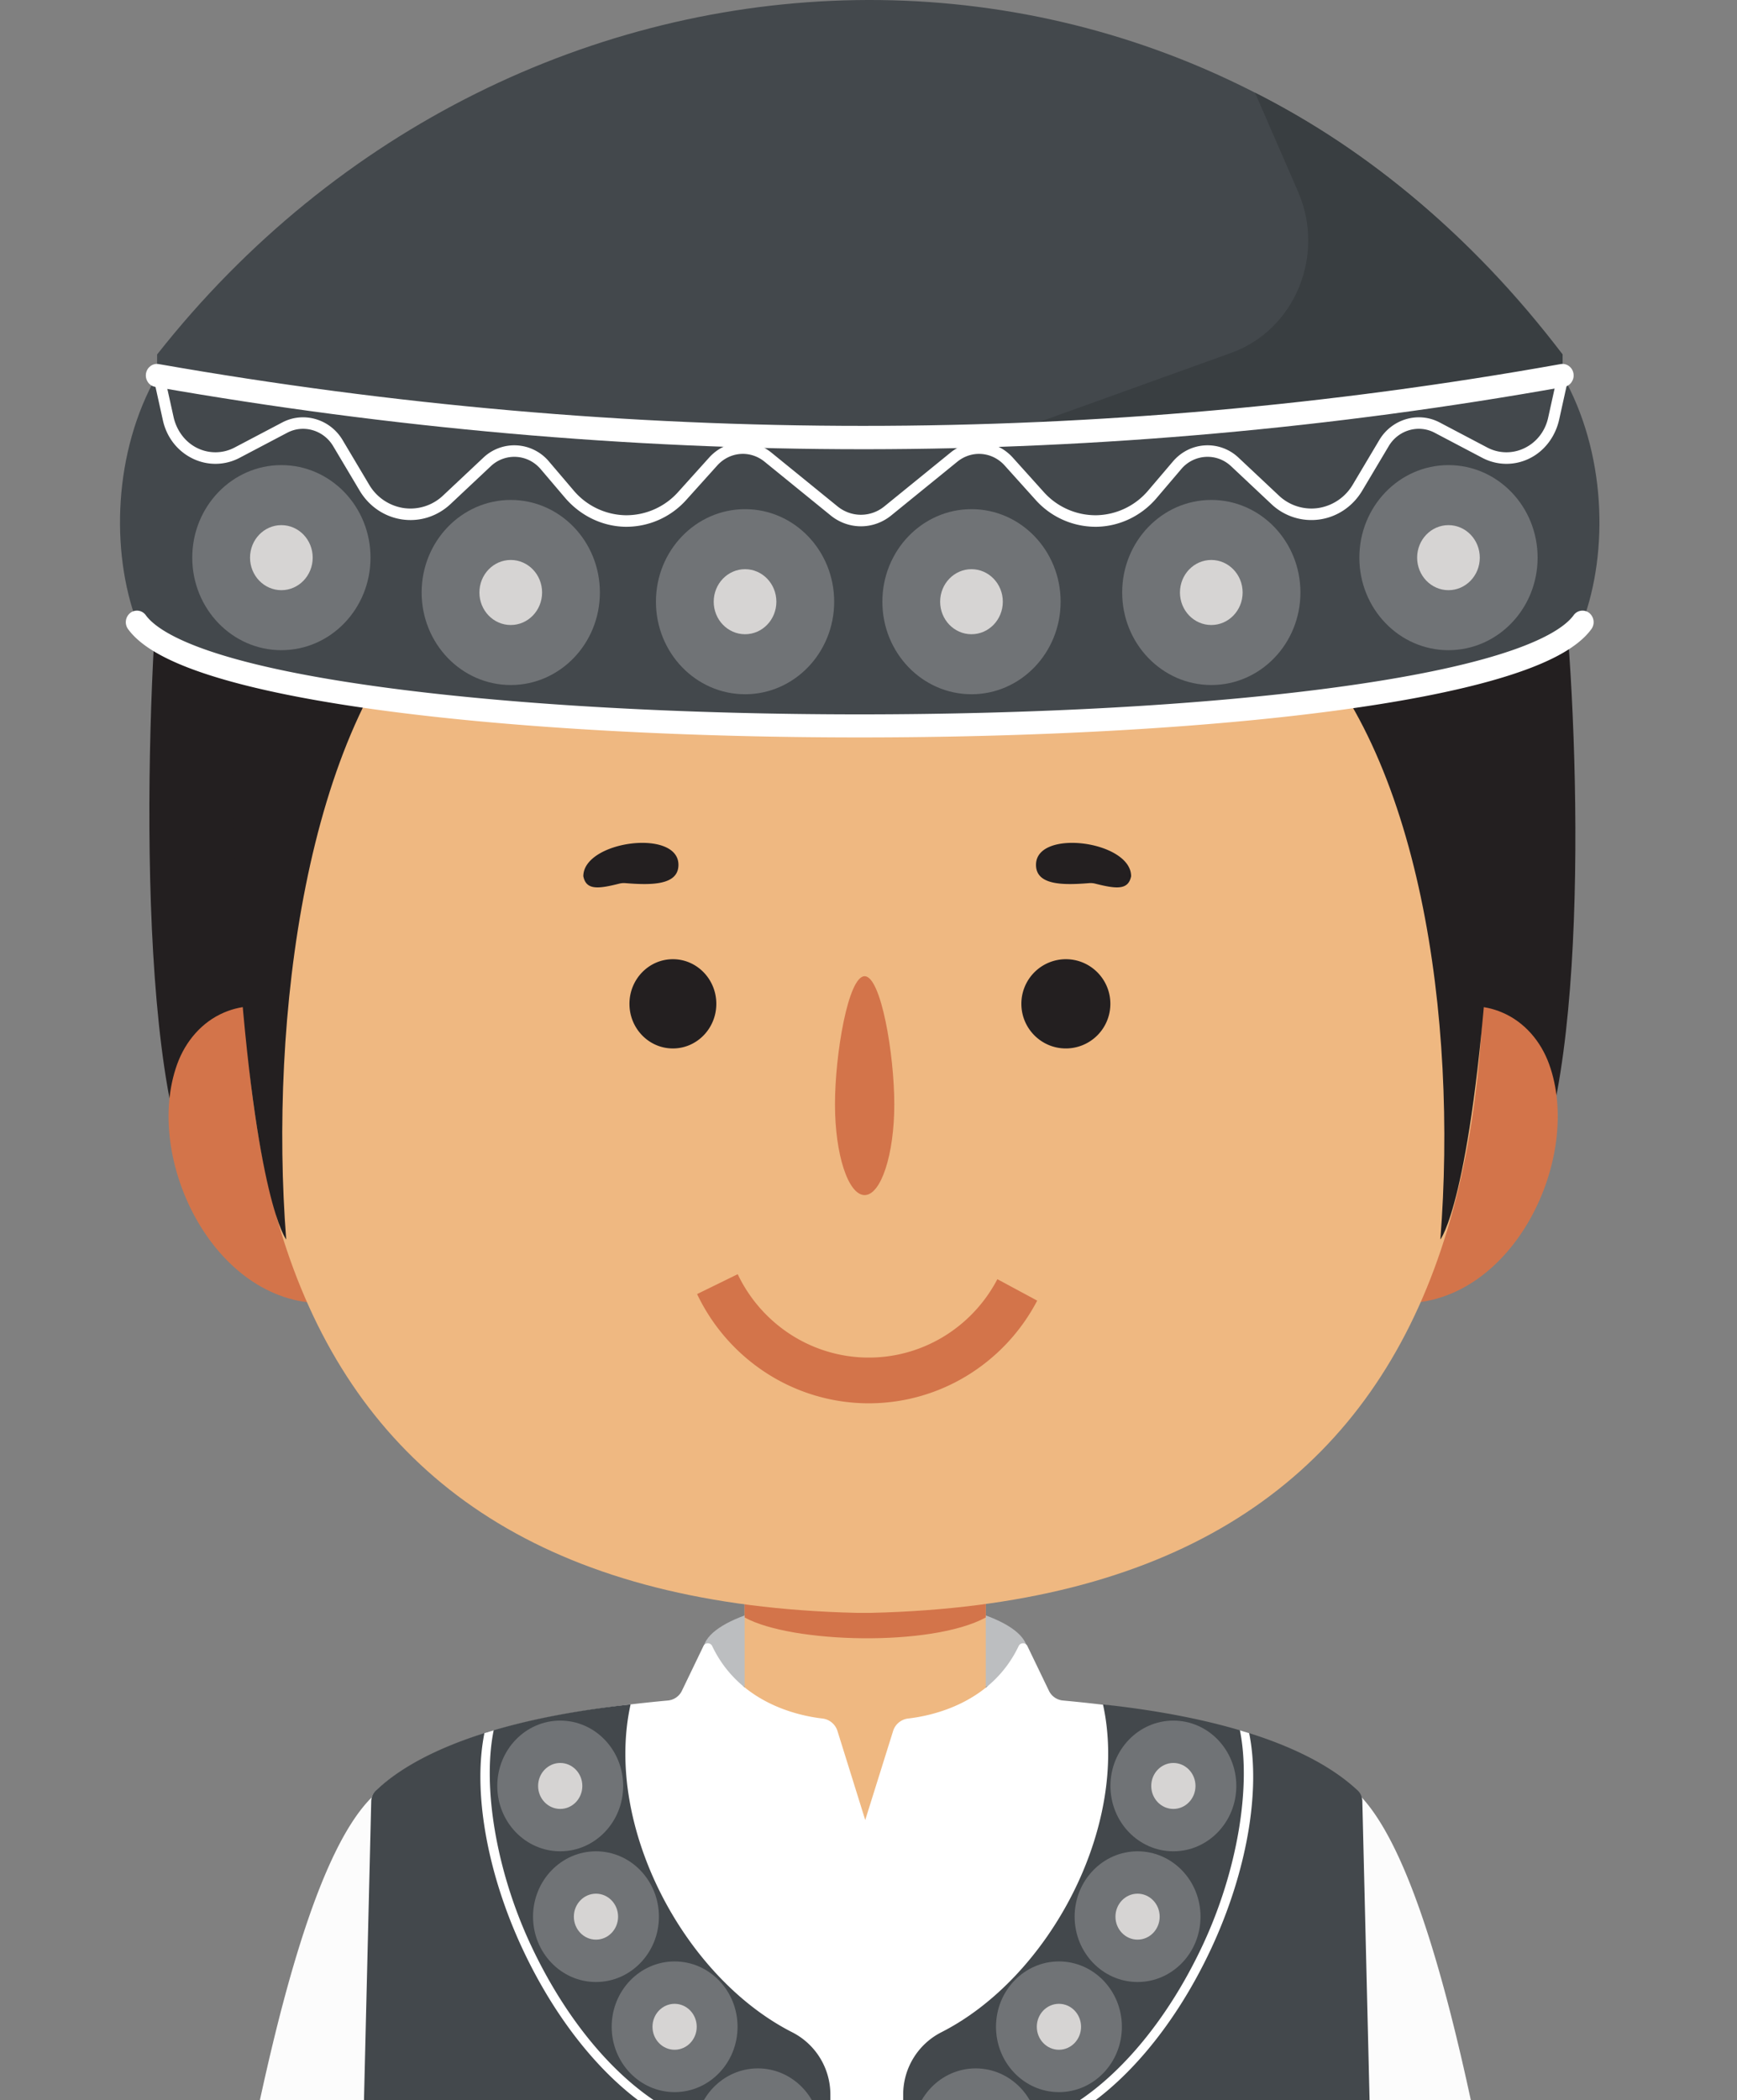 <?xml version="1.0" encoding="UTF-8"?>
<svg xmlns="http://www.w3.org/2000/svg" width="134" height="162" fill="none">
  <rect width="100%" height="100%" fill="#808080" stroke="none"/>
  <g clip-path="url(#a)">
    <path d="M117.956 91.388c4.951-9.723 3.708-38.216 2.451-48.008l-28.801.507v59.035l26.35-11.534ZM15.1 91.389c-4.952-9.724-3.708-41.31-2.451-51.1l28.801.506v62.129L15.1 91.39v-.001Z" fill="#231F20"></path>
    <path d="M66.747 131.468c6.91 0 12.512-1.841 12.512-4.113 0-2.271-5.602-4.113-12.512-4.113s-12.513 1.842-12.513 4.113c0 2.272 5.602 4.113 12.513 4.113Z" fill="#BCBEC0"></path>
    <path d="m76.045 146.103 11.052 13.866H46.68l10.764-13.866v-29.032h18.601v29.032Z" fill="#EFB881"></path>
    <path d="m57.445 119.584 18.603.068v5.108c-4.186 2.28-14.976 1.998-18.603 0v-5.176ZM24.898 100.522c-8.458 0-13.852-11.212-11.226-18.449.635-1.75 1.892-3.239 3.608-3.972 3.06-1.308 5.82.303 7.618 1.503v20.918Z" fill="#D3744A"></path>
    <path d="M24.57 96.522c-9.426-.412-11.361-17.29.108-13.228l-.107 13.228ZM108.277 100.522c8.459 0 13.853-11.212 11.226-18.449-.634-1.75-1.891-3.239-3.607-3.972-3.06-1.308-5.821.303-7.619 1.503v20.918Z" fill="#D3744A"></path>
    <path d="M108.496 83.292c11.469-4.063 9.534 12.816.108 13.228l-.108-13.228Z" fill="#D3744A"></path>
    <path d="m109.749 35.34-30.34-6.9H41.25l-17.72 6.9c-11.7 53.07-3.293 87.97 42.52 89.064h1.182c45.813-1.094 54.217-35.994 42.519-89.064h-.001Z" fill="#EFB881"></path>
    <path d="M28.932 138.396c-8.525 7.708-13.63 49.952-18.285 84.455-1.062 5.329-.527 10.604.48 11.139l-.076 4.086c-.011.655.4 1.249 1.026 1.449 2.408.764 7.915.851 10.28.131a1.5 1.5 0 0 0 1.065-1.426l.019-3.849c1.275-1.983 1.365-5.814 1.538-10.085.706-13.216 14.207-74.34 14.207-74.34 2.964-13.434-4.48-16.906-10.253-11.56h-.001ZM104.524 138.115c8.525 7.707 13.631 49.952 18.285 84.454 1.062 5.329.528 10.605-.479 11.14l.075 4.086c.012.655-.4 1.249-1.026 1.449-2.407.764-7.914.851-10.28.13a1.498 1.498 0 0 1-1.065-1.425l-.018-3.849c-1.275-1.983-1.366-5.815-1.538-10.085-.707-13.216-14.207-74.34-14.207-74.34-2.964-13.434 4.48-16.906 10.252-11.56h.001Z" fill="#FCFCFC"></path>
    <path d="M104.883 138.883a1.177 1.177 0 0 0-.417-.834c-4.767-4.193-12.986-6.006-22.464-6.884a1.335 1.335 0 0 1-1.08-.746l-1.666-3.459a.373.373 0 0 0-.673.006c-2.085 4.382-6.608 5.367-8.52 5.588-.545.063-1.001.438-1.164.959l-2.151 6.871-2.143-6.87a1.382 1.382 0 0 0-1.164-.96c-1.91-.222-6.414-1.208-8.499-5.588a.373.373 0 0 0-.673-.006l-1.666 3.459a1.333 1.333 0 0 1-1.08.746c-9.478.878-17.697 2.691-22.464 6.884-.244.216-.405.51-.417.834v98.715l-2.369 27.87c19.224 8.445 62.477 8.586 80.853 0l-2.242-27.87v-98.715h-.001Z" fill="#fff"></path>
    <path d="M18.357 72.987c1.367 19.707 3.722 22.616 3.722 22.616-1.323-16.963 1.508-39.444 11.496-49.016H17.86s-.029 18.818.497 26.4ZM114.839 72.988c-1.367 19.706-3.722 22.615-3.722 22.615 1.323-16.963-1.508-37.665-11.496-47.237h15.715s.029 17.039-.497 24.622Z" fill="#231F20"></path>
    <path d="M12.121 27.34v3.678c22.7 12.261 78.602 12.941 108.42 0V27.34c-28.506-37.736-80.732-35.148-108.42 0Z" fill="#43484C"></path>
    <path d="M120.541 28.958c-35.466 6.341-71.598 6.464-108.435 0-3.348 5.884-3.585 13.547-1.543 19.03 7.768 10.67 103.751 10.67 111.52 0 2.044-5.483 1.805-13.146-1.542-19.03Z" fill="#43484C"></path>
    <path d="M66.323 56.88c-13.468 0-26.345-.713-36.256-2.007-5.33-.697-9.715-1.547-13.034-2.528-3.749-1.108-6.088-2.358-7.153-3.82a.912.912 0 0 1 .167-1.246.837.837 0 0 1 1.2.173c.953 1.308 4.692 3.784 19.033 5.656 9.844 1.285 22.644 1.993 36.043 1.993 13.399 0 26.2-.708 36.043-1.993 14.341-1.874 18.08-4.348 19.033-5.656a.837.837 0 0 1 1.2-.173.913.913 0 0 1 .167 1.246c-1.065 1.462-3.404 2.712-7.153 3.82-3.319.981-7.703 1.831-13.034 2.528-9.913 1.295-22.788 2.007-36.256 2.007Z" fill="#fff"></path>
    <path d="m96.815 7.148 3.321 7.63c2.139 4.915-.248 10.675-5.155 12.44l-17.52 6.306c15.021-.151 29.494-1.687 43.081-5.46v-.724c-6.936-9.011-14.853-15.725-23.726-20.192h-.001Z" fill="#393E41"></path>
    <path d="M66.586 34.651c-18.037 0-36.413-1.62-54.622-4.814-.466-.081-.78-.54-.702-1.025.079-.484.52-.81.986-.729 36.223 6.355 72.608 6.355 108.147 0 .467-.083.909.242.99.725.081.484-.233.945-.698 1.028-17.784 3.18-35.9 4.8-53.85 4.815h-.252.001Z" fill="#fff"></path>
    <path d="M21.707 50.15c3.797 0 6.876-3.195 6.876-7.137 0-3.942-3.079-7.138-6.876-7.138s-6.875 3.196-6.875 7.138c0 3.942 3.078 7.138 6.875 7.138Z" fill="#707376"></path>
    <path d="M21.706 45.522c1.335 0 2.417-1.123 2.417-2.509 0-1.385-1.082-2.508-2.417-2.508-1.335 0-2.417 1.123-2.417 2.508 0 1.386 1.082 2.509 2.417 2.509Z" fill="#D6D4D3"></path>
    <path d="M39.403 52.838c3.797 0 6.875-3.196 6.875-7.138 0-3.942-3.078-7.138-6.875-7.138s-6.876 3.196-6.876 7.138c0 3.942 3.078 7.138 6.876 7.138Z" fill="#707376"></path>
    <path d="M39.401 48.209c1.335 0 2.418-1.123 2.418-2.508 0-1.386-1.083-2.509-2.418-2.509-1.335 0-2.417 1.123-2.417 2.509 0 1.385 1.082 2.508 2.417 2.508Z" fill="#D6D4D3"></path>
    <path d="M57.477 53.55c3.797 0 6.875-3.197 6.875-7.139s-3.078-7.138-6.875-7.138-6.875 3.196-6.875 7.138c0 3.942 3.078 7.138 6.875 7.138Z" fill="#707376"></path>
    <path d="M57.476 48.92c1.335 0 2.417-1.123 2.417-2.508 0-1.386-1.082-2.509-2.417-2.509-1.335 0-2.417 1.123-2.417 2.509 0 1.385 1.082 2.508 2.417 2.508Z" fill="#D6D4D3"></path>
    <path d="M111.742 50.15c3.798 0 6.876-3.195 6.876-7.137 0-3.942-3.078-7.138-6.876-7.138-3.797 0-6.875 3.196-6.875 7.138 0 3.942 3.078 7.138 6.875 7.138Z" fill="#707376"></path>
    <path d="M111.741 45.522c1.335 0 2.417-1.123 2.417-2.509 0-1.385-1.082-2.508-2.417-2.508-1.335 0-2.417 1.123-2.417 2.508 0 1.386 1.082 2.509 2.417 2.509Z" fill="#D6D4D3"></path>
    <path d="M93.446 52.838c3.797 0 6.875-3.196 6.875-7.138 0-3.942-3.078-7.138-6.875-7.138S86.57 41.758 86.57 45.7c0 3.942 3.079 7.138 6.876 7.138Z" fill="#707376"></path>
    <path d="M93.444 48.209c1.335 0 2.418-1.123 2.418-2.508 0-1.386-1.083-2.509-2.418-2.509-1.335 0-2.417 1.123-2.417 2.509 0 1.385 1.082 2.508 2.417 2.508Z" fill="#D6D4D3"></path>
    <path d="M74.946 53.55c3.797 0 6.875-3.197 6.875-7.139s-3.078-7.138-6.875-7.138-6.876 3.196-6.876 7.138c0 3.942 3.079 7.138 6.876 7.138Z" fill="#707376"></path>
    <path d="M74.944 48.92c1.335 0 2.418-1.123 2.418-2.508 0-1.386-1.083-2.509-2.418-2.509-1.335 0-2.417 1.123-2.417 2.509 0 1.385 1.082 2.508 2.417 2.508Z" fill="#D6D4D3"></path>
    <path d="m120.294 28.318-.864 3.906c-.229 1.035-.89 1.887-1.816 2.336a3.17 3.17 0 0 1-2.891-.047l-3.666-1.93c-1.641-.862-3.685-.267-4.652 1.359l-2.044 3.434a3.74 3.74 0 0 1-2.666 1.81 3.65 3.65 0 0 1-3.046-.97l-3.097-2.909a3.463 3.463 0 0 0-2.595-.953c-.96.055-1.84.498-2.477 1.246l-1.9 2.232a5.373 5.373 0 0 1-4.007 1.91 5.367 5.367 0 0 1-4.056-1.794L78.134 35.3c-1.274-1.415-3.342-1.58-4.81-.387l-5.102 4.147a2.863 2.863 0 0 1-1.805.646c-.654 0-1.29-.228-1.805-.646l-5.101-4.147c-1.469-1.194-3.537-1.026-4.81.387l-2.384 2.648a5.37 5.37 0 0 1-4.056 1.794 5.377 5.377 0 0 1-4.008-1.91l-1.9-2.232a3.493 3.493 0 0 0-2.476-1.246 3.467 3.467 0 0 0-2.595.953l-3.097 2.91a3.658 3.658 0 0 1-3.046.97 3.734 3.734 0 0 1-2.666-1.81l-2.044-3.435c-.967-1.626-3.01-2.221-4.652-1.359l-3.667 1.93a3.172 3.172 0 0 1-2.869.058c-.947-.452-1.62-1.36-1.853-2.414l-.85-3.837-.835.198.864 3.906c.288 1.302 1.122 2.375 2.288 2.942a3.994 3.994 0 0 0 3.641-.059l3.667-1.93c1.248-.656 2.8-.203 3.537 1.032l2.044 3.434c.722 1.214 1.915 2.023 3.275 2.223 1.36.2 2.722-.234 3.741-1.19l3.097-2.91a2.634 2.634 0 0 1 1.972-.725c.73.042 1.398.379 1.883.947l1.868 2.196c1.185 1.392 2.877 2.22 4.666 2.248h.09a6.214 6.214 0 0 0 4.609-2.076l2.383-2.648c.968-1.075 2.54-1.202 3.655-.294l5.102 4.147c.665.54 1.487.834 2.332.834.845 0 1.666-.294 2.332-.834l5.102-4.147c1.116-.907 2.688-.78 3.655.294l2.383 2.648a6.213 6.213 0 0 0 4.608 2.076h.088c1.772-.026 3.463-.832 4.637-2.211l1.9-2.233a2.656 2.656 0 0 1 1.883-.947c.73-.042 1.43.215 1.972.725l3.097 2.91a4.486 4.486 0 0 0 3.741 1.19c1.36-.2 2.553-1.01 3.275-2.223l2.044-3.434c.735-1.236 2.289-1.69 3.537-1.032l3.667 1.93a3.996 3.996 0 0 0 3.714.023c1.141-.582 1.948-1.694 2.232-2.979l.848-3.833-.835-.198-.003-.002Z" fill="#fff"></path>
    <path d="M48.645 131.467c-2.063 9.352 4.088 21.035 12.481 25.294a5.384 5.384 0 0 1 2.932 4.807v79.133a2.814 2.814 0 0 1-2.64 2.803c-13.669.882-29.13-2.319-35.148-6.853l2.369-97.768c.035-.383.19-.644.416-.833 3.841-3.553 11.029-5.658 19.589-6.582l.001-.001Z" fill="#43484C"></path>
    <path d="M51.428 231.631h-.063c-8.942-.326-17.164-2.243-24.83-5.886l.018-.772c7.578 3.601 15.993 5.632 24.837 5.954a.974.974 0 0 0 1.014-.976v-64.993c0-.622-.345-1.195-.9-1.493-4.296-2.307-8.383-7.111-11.213-13.181-2.738-5.875-3.823-12.137-2.921-16.602l.714-.218c-.873 4.323.17 10.781 2.848 16.523 2.766 5.935 6.742 10.622 10.906 12.857a2.4 2.4 0 0 1 1.272 2.113v64.992c0 .462-.183.891-.517 1.212-.317.304-.73.47-1.165.47Z" fill="#fff"></path>
    <path d="M43.219 142.796c2.681 0 4.855-2.257 4.855-5.041 0-2.783-2.174-5.04-4.855-5.04-2.682 0-4.856 2.257-4.856 5.04 0 2.784 2.174 5.041 4.856 5.041Z" fill="#707376"></path>
    <path d="M43.218 139.528c.942 0 1.706-.794 1.706-1.772 0-.979-.764-1.773-1.706-1.773s-1.706.794-1.706 1.773c0 .978.764 1.772 1.706 1.772Z" fill="#D6D4D3"></path>
    <path d="M45.977 152.878c2.681 0 4.855-2.257 4.855-5.041 0-2.783-2.174-5.04-4.855-5.04-2.682 0-4.856 2.257-4.856 5.04 0 2.784 2.174 5.041 4.855 5.041Z" fill="#707376"></path>
    <path d="M45.976 149.61c.942 0 1.706-.794 1.706-1.772 0-.979-.764-1.773-1.706-1.773-.943 0-1.706.794-1.706 1.773 0 .978.763 1.772 1.706 1.772Z" fill="#D6D4D3"></path>
    <path d="M52.043 161.372c2.681 0 4.855-2.257 4.855-5.04 0-2.784-2.174-5.041-4.855-5.041-2.682 0-4.855 2.257-4.855 5.041 0 2.783 2.173 5.04 4.855 5.04Z" fill="#707376"></path>
    <path d="M52.042 158.104c.942 0 1.706-.794 1.706-1.772 0-.979-.764-1.772-1.706-1.772s-1.706.793-1.706 1.772c0 .978.764 1.772 1.706 1.772Z" fill="#D6D4D3"></path>
    <path d="M58.465 169.622c2.681 0 4.855-2.257 4.855-5.04 0-2.784-2.174-5.041-4.855-5.041-2.682 0-4.856 2.257-4.856 5.041 0 2.783 2.174 5.04 4.856 5.04Z" fill="#707376"></path>
    <path d="M85.089 131.467c2.063 9.352-4.088 21.035-12.482 25.294a5.384 5.384 0 0 0-2.931 4.807v79.133a2.814 2.814 0 0 0 2.64 2.803c13.669.882 29.13-2.319 35.148-6.853l-2.369-97.768c-.035-.383-.191-.644-.417-.833-3.84-3.553-11.028-5.658-19.588-6.582l-.001-.001Z" fill="#43484C"></path>
    <path d="M82.307 231.631h.064c8.942-.326 17.164-2.243 24.829-5.886l-.018-.772c-7.578 3.601-15.993 5.632-24.837 5.954a.974.974 0 0 1-1.013-.976v-64.993c0-.622.345-1.195.9-1.493 4.296-2.307 8.382-7.111 11.212-13.181 2.738-5.875 3.824-12.137 2.922-16.602l-.714-.218c.872 4.323-.171 10.781-2.848 16.523-2.767 5.935-6.743 10.622-10.907 12.857a2.4 2.4 0 0 0-1.272 2.113v64.992c0 .462.184.891.517 1.212.317.304.73.47 1.165.47Z" fill="#fff"></path>
    <path d="M90.52 142.796c2.681 0 4.855-2.257 4.855-5.041 0-2.783-2.174-5.04-4.856-5.04-2.681 0-4.855 2.257-4.855 5.04 0 2.784 2.174 5.041 4.855 5.041Z" fill="#707376"></path>
    <path d="M90.519 139.528c.942 0 1.706-.794 1.706-1.772 0-.979-.764-1.773-1.706-1.773-.943 0-1.707.794-1.707 1.773 0 .978.764 1.772 1.707 1.772Z" fill="#D6D4D3"></path>
    <path d="M87.758 152.878c2.681 0 4.855-2.257 4.855-5.041 0-2.783-2.174-5.04-4.855-5.04-2.682 0-4.856 2.257-4.856 5.04 0 2.784 2.174 5.041 4.856 5.041Z" fill="#707376"></path>
    <path d="M87.757 149.61c.942 0 1.706-.794 1.706-1.772 0-.979-.764-1.773-1.706-1.773s-1.706.794-1.706 1.773c0 .978.764 1.772 1.706 1.772Z" fill="#D6D4D3"></path>
    <path d="M81.691 161.372c2.682 0 4.856-2.257 4.856-5.04 0-2.784-2.174-5.041-4.856-5.041-2.681 0-4.855 2.257-4.855 5.041 0 2.783 2.174 5.04 4.855 5.04Z" fill="#707376"></path>
    <path d="M81.69 158.104c.943 0 1.707-.794 1.707-1.772 0-.979-.764-1.772-1.707-1.772-.942 0-1.706.793-1.706 1.772 0 .978.764 1.772 1.707 1.772Z" fill="#D6D4D3"></path>
    <path d="M75.27 169.622c2.681 0 4.855-2.257 4.855-5.04 0-2.784-2.174-5.041-4.856-5.041-2.681 0-4.855 2.257-4.855 5.041 0 2.783 2.174 5.04 4.855 5.04Z" fill="#707376"></path>
    <path d="M47.768 68.159a1.46 1.46 0 0 1 .475-.04c2.005.161 4.095.175 4.095-1.413 0-2.812-7.338-1.847-7.338.882.216 1.06 1.093.996 2.768.571Z" fill="#231F20"></path>
    <path d="M82.032 77.942c.86 0 1.556-.864 1.556-1.93 0-1.066-.697-1.93-1.556-1.93-.859 0-1.555.864-1.555 1.93 0 1.066.696 1.93 1.555 1.93Z" fill="#fff"></path>
    <path d="M84.492 68.159a1.46 1.46 0 0 0-.476-.04c-2.004.161-4.094.175-4.094-1.413 0-2.812 7.338-1.847 7.338.882-.217 1.06-1.093.996-2.768.571Z" fill="#231F20"></path>
    <path d="M51.911 78.575c.948 0 1.717-.917 1.717-2.049 0-1.131-.769-2.048-1.717-2.048-.947 0-1.716.917-1.716 2.048 0 1.132.769 2.049 1.716 2.049ZM82.228 78.575c.903 0 1.635-.917 1.635-2.049 0-1.131-.732-2.048-1.635-2.048-.902 0-1.634.917-1.634 2.048 0 1.132.732 2.049 1.634 2.049Z" fill="#fff"></path>
    <path d="M80.015 100.321a14.822 14.822 0 0 1-5.532 5.86 14.546 14.546 0 0 1-7.74 2.058 14.562 14.562 0 0 1-7.656-2.354 14.842 14.842 0 0 1-5.31-6.069l3.133-1.534a11.337 11.337 0 0 0 4.054 4.633 11.116 11.116 0 0 0 5.846 1.798c2.075.039 4.12-.504 5.909-1.572a11.32 11.32 0 0 0 4.223-4.474l3.073 1.654Z" fill="#D3744A"></path>
    <path d="M82.225 80.87a3.437 3.437 0 0 0 3.433-3.442c0-1.9-1.537-3.442-3.433-3.442a3.437 3.437 0 0 0-3.432 3.442c0 1.901 1.537 3.442 3.432 3.442ZM51.91 80.87c1.85 0 3.35-1.54 3.35-3.442 0-1.9-1.5-3.442-3.35-3.442-1.851 0-3.351 1.541-3.351 3.442 0 1.901 1.5 3.442 3.35 3.442Z" fill="#231F20"></path>
    <path d="M68.99 85.181c0 3.863-1.023 6.999-2.288 6.999-1.264 0-2.288-3.125-2.288-6.999 0-3.873 1.024-9.883 2.288-9.883 1.264 0 2.288 6.02 2.288 9.883Z" fill="#D3744A"></path>
  </g>
  <defs>
    <clipPath id="a">
      <path fill="#fff" d="M0 0h134v162H0z"></path>
    </clipPath>
  </defs>
</svg>
